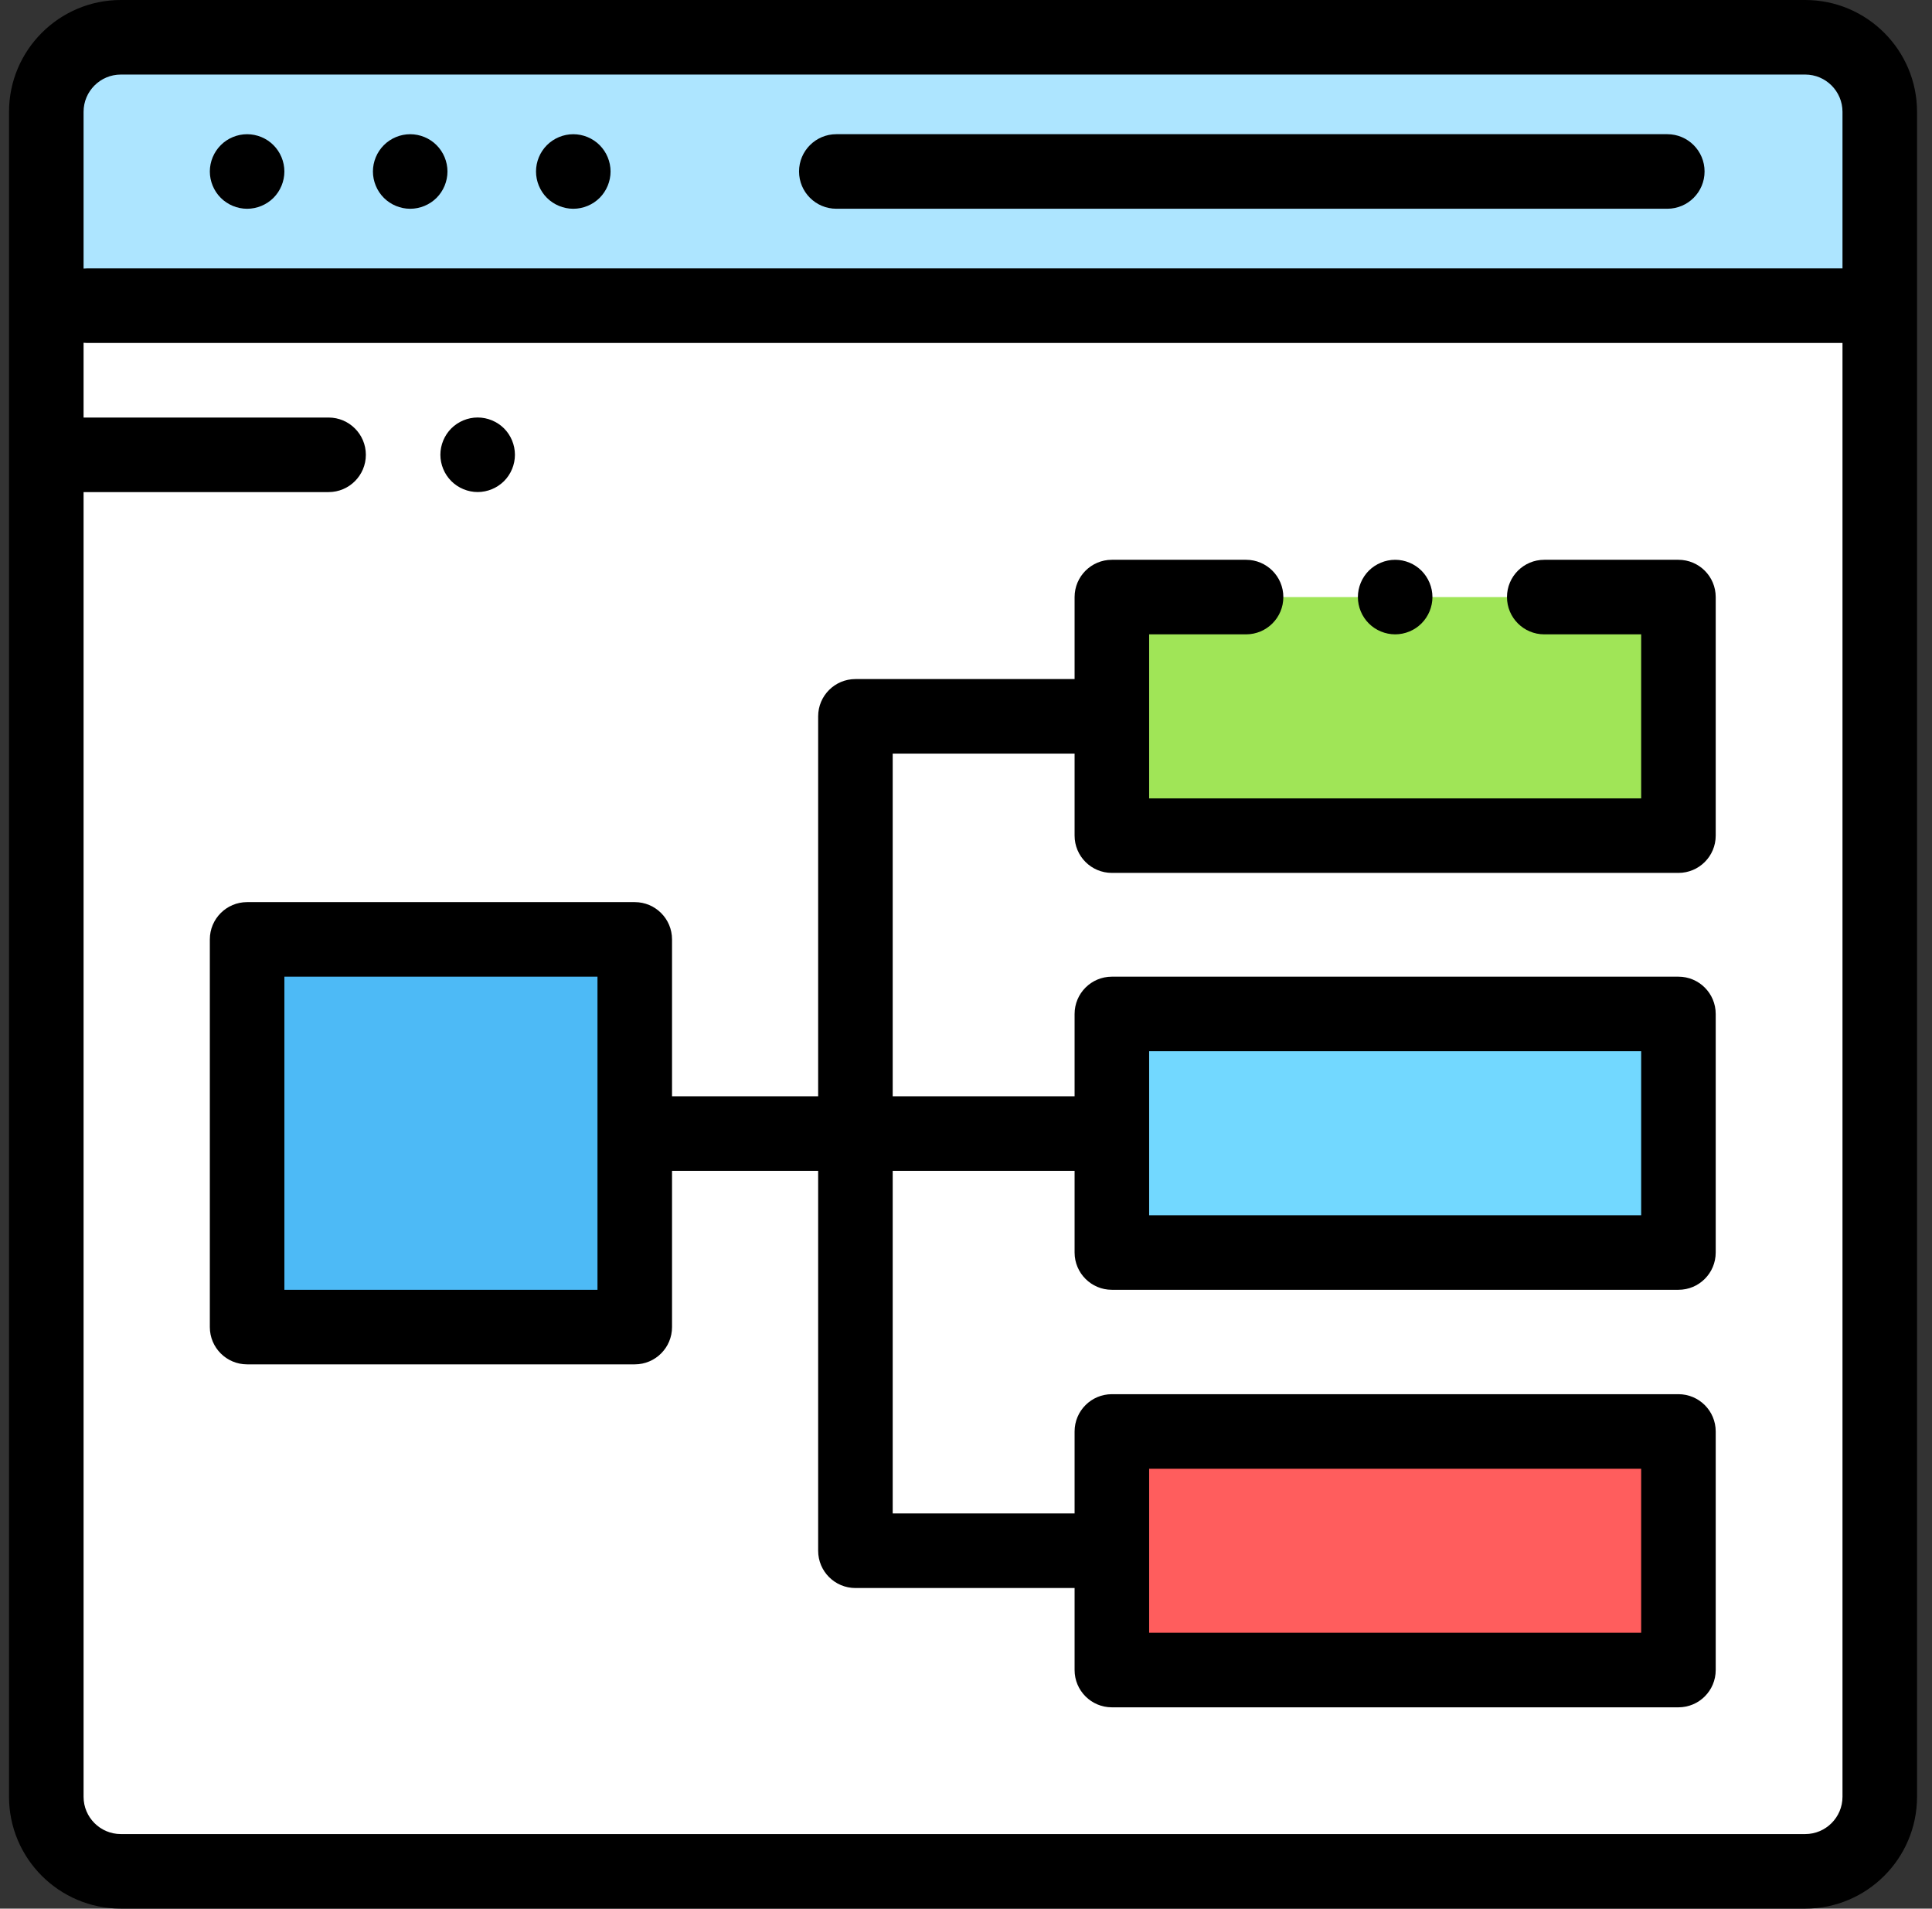 <svg xmlns="http://www.w3.org/2000/svg" width="82" height="81" viewBox="0 0 82 81" fill="none"><rect x="0" y="0" width="82" height="81" fill="#333333" stroke="none"/><g clip-path="url(#clip0_997_150018)"><path d="M65.546 1.582L7.02 1.602C4.224 1.602 1.957 3.869 1.957 6.665V76.274C1.957 78.021 3.374 79.438 5.121 79.438H76.611C78.359 79.438 79.775 78.021 79.775 76.274V4.746C79.775 2.998 78.359 1.582 76.611 1.582H65.546Z" fill="white"></path><path d="M76.609 1.582H5.129C3.381 1.582 1.965 2.998 1.965 4.746V12.973H79.774V4.746C79.774 2.998 78.357 1.582 76.609 1.582Z" fill="#ADE5FF"></path><path d="M47.191 60.75H71.238V70.875H47.191V60.75Z" fill="#FF5D5D"></path><path d="M47.191 43.031H71.238V53.156H47.191V43.031Z" fill="#72D8FF"></path><path d="M10.488 39.867H26.941V56.32H10.488V39.867Z" fill="#4DBAF6"></path><path d="M47.191 25.339H71.238V35.464H47.191V25.339Z" fill="#A0E557"></path><path d="M76.619 0H5.129C2.512 0 0.383 2.129 0.383 4.746V76.254C0.383 78.871 2.512 81 5.129 81H76.619C79.236 81 81.365 78.871 81.365 76.254V4.746C81.365 2.129 79.236 0 76.619 0ZM5.129 3.164H76.619C77.491 3.164 78.201 3.873 78.201 4.746V11.391H3.688C3.64 11.391 3.593 11.394 3.547 11.398V4.746C3.547 3.873 4.256 3.164 5.129 3.164ZM76.619 77.836H5.129C4.256 77.836 3.547 77.126 3.547 76.254V20.884H13.946C14.819 20.884 15.528 20.175 15.528 19.302C15.528 18.428 14.819 17.72 13.946 17.72H3.547V14.547C3.593 14.552 3.64 14.555 3.688 14.555H78.201V76.254C78.201 77.126 77.491 77.836 76.619 77.836Z" fill="black"></path><path d="M35.496 8.859H70.766C71.639 8.859 72.347 8.151 72.347 7.277C72.347 6.404 71.639 5.695 70.766 5.695H35.496C34.623 5.695 33.914 6.404 33.914 7.277C33.914 8.151 34.623 8.859 35.496 8.859Z" fill="black"></path><path d="M17.41 8.86C17.826 8.86 18.235 8.691 18.529 8.397C18.823 8.103 18.992 7.694 18.992 7.278C18.992 6.861 18.823 6.454 18.529 6.16C18.235 5.864 17.826 5.696 17.41 5.696C16.994 5.696 16.586 5.864 16.292 6.16C15.998 6.454 15.828 6.861 15.828 7.278C15.828 7.694 15.998 8.103 16.292 8.397C16.586 8.691 16.994 8.86 17.41 8.86Z" fill="black"></path><path d="M10.488 8.86C10.904 8.86 11.313 8.691 11.607 8.397C11.901 8.103 12.07 7.694 12.07 7.278C12.07 6.861 11.901 6.454 11.607 6.16C11.313 5.864 10.904 5.696 10.488 5.696C10.072 5.696 9.664 5.864 9.37 6.16C9.076 6.454 8.906 6.861 8.906 7.278C8.906 7.694 9.076 8.103 9.37 8.397C9.664 8.691 10.072 8.86 10.488 8.86Z" fill="black"></path><path d="M24.332 8.86C24.748 8.86 25.156 8.691 25.451 8.397C25.745 8.103 25.914 7.694 25.914 7.278C25.914 6.861 25.745 6.454 25.451 6.16C25.156 5.864 24.748 5.696 24.332 5.696C23.916 5.696 23.508 5.864 23.213 6.16C22.919 6.454 22.75 6.861 22.75 7.278C22.75 7.694 22.919 8.103 23.213 8.397C23.508 8.691 23.916 8.86 24.332 8.86Z" fill="black"></path><path d="M20.273 20.882C20.691 20.882 21.098 20.712 21.393 20.418C21.687 20.124 21.855 19.716 21.855 19.3C21.855 18.884 21.687 18.475 21.393 18.181C21.098 17.887 20.691 17.718 20.273 17.718C19.858 17.718 19.449 17.887 19.155 18.181C18.861 18.475 18.691 18.884 18.691 19.3C18.691 19.716 18.861 20.124 19.155 20.418C19.449 20.712 19.858 20.882 20.273 20.882Z" fill="black"></path><path d="M59.215 26.921C59.631 26.921 60.039 26.753 60.333 26.457C60.627 26.163 60.797 25.755 60.797 25.339C60.797 24.922 60.627 24.516 60.333 24.22C60.039 23.926 59.631 23.757 59.215 23.757C58.799 23.757 58.391 23.926 58.096 24.22C57.802 24.515 57.633 24.922 57.633 25.339C57.633 25.757 57.802 26.163 58.096 26.457C58.391 26.753 58.799 26.921 59.215 26.921Z" fill="black"></path><path d="M71.238 23.757H65.543C64.669 23.757 63.961 24.465 63.961 25.339C63.961 26.213 64.669 26.921 65.543 26.921H69.656V33.882H48.773V26.921H52.887C53.761 26.921 54.469 26.213 54.469 25.339C54.469 24.465 53.761 23.757 52.887 23.757H47.191C46.318 23.757 45.609 24.465 45.609 25.339V28.819H36.307C35.433 28.819 34.725 29.527 34.725 30.401V46.525H28.523V39.867C28.523 38.993 27.815 38.285 26.941 38.285H10.488C9.614 38.285 8.906 38.993 8.906 39.867V56.32C8.906 57.194 9.614 57.902 10.488 57.902H26.941C27.815 57.902 28.523 57.194 28.523 56.32V49.689H34.725V65.812C34.725 66.686 35.433 67.394 36.307 67.394H45.609V70.875C45.609 71.749 46.318 72.457 47.191 72.457H71.238C72.112 72.457 72.82 71.749 72.82 70.875V60.75C72.82 59.876 72.112 59.168 71.238 59.168H47.191C46.318 59.168 45.609 59.876 45.609 60.75V64.23H37.889V49.689H45.609V53.156C45.609 54.03 46.318 54.738 47.191 54.738H71.238C72.112 54.738 72.82 54.03 72.82 53.156V43.031C72.82 42.157 72.112 41.449 71.238 41.449H47.191C46.318 41.449 45.609 42.157 45.609 43.031V46.525H37.889V31.983H45.609V35.463C45.609 36.337 46.318 37.045 47.191 37.045H71.238C72.112 37.045 72.82 36.337 72.82 35.463V25.338C72.82 24.465 72.112 23.757 71.238 23.757ZM25.359 54.738H12.07V41.449H25.359V54.738ZM48.773 62.332H69.656V69.293H48.773V62.332ZM48.773 44.613H69.656V51.574H48.773V44.613Z" fill="black"></path></g><defs><clipPath id="clip0_997_150018"><rect width="81" height="81" fill="white" transform="translate(0.383)"></rect></clipPath></defs></svg>